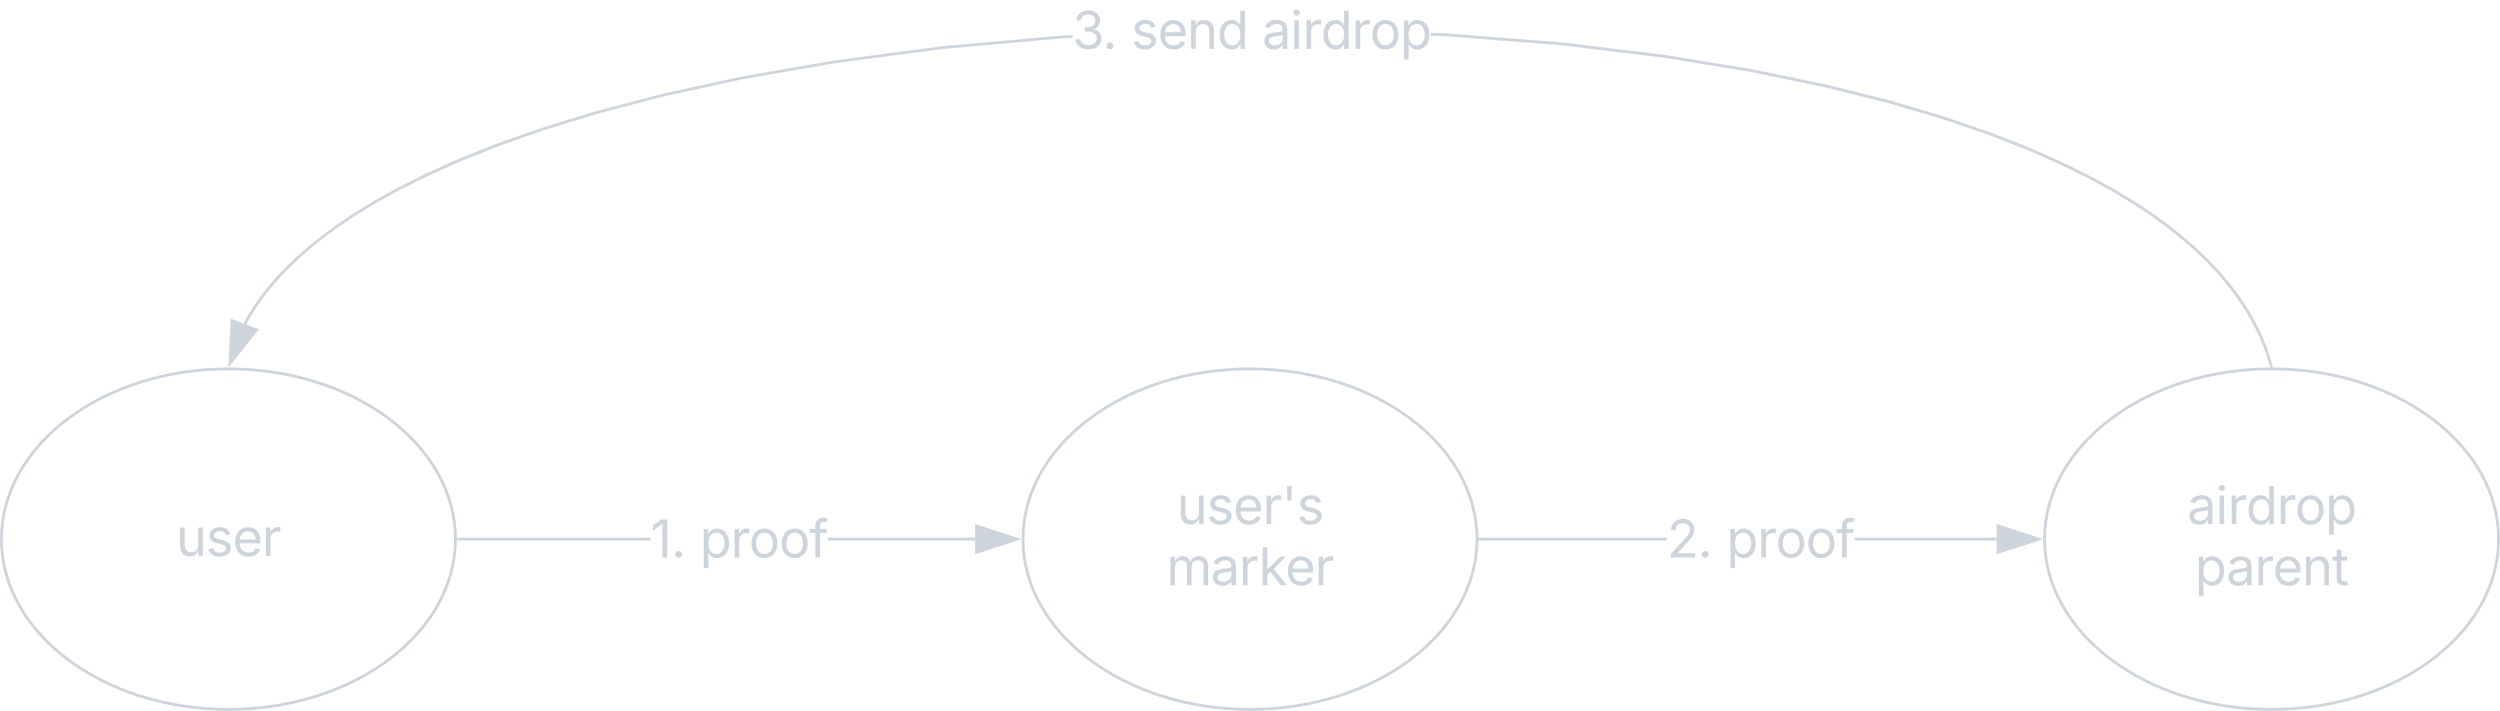 <svg xmlns="http://www.w3.org/2000/svg" xmlns:xlink="http://www.w3.org/1999/xlink" xmlns:lucid="lucid" width="881" height="250.49"><g transform="translate(-199.5 -290.009)" lucid:page-tab-id="2OJXW9C82kGP"><path d="M360 480c0 33.14-35.82 60-80 60s-80-26.86-80-60 35.82-60 80-60 80 26.86 80 60z" stroke="#ced4db" fill-opacity="0"/><use xlink:href="#a" transform="matrix(1,0,0,1,200,420) translate(61.528 65.972)"/><path d="M720 480c0 33.14-35.82 60-80 60s-80-26.86-80-60 35.82-60 80-60 80 26.86 80 60z" stroke="#ced4db" fill-opacity="0"/><use xlink:href="#b" transform="matrix(1,0,0,1,560,420) translate(54.172 54.722)"/><use xlink:href="#c" transform="matrix(1,0,0,1,560,420) translate(50.535 76.233)"/><path d="M1080 480c0 33.14-35.82 60-80 60s-80-26.86-80-60 35.82-60 80-60 80 26.86 80 60z" stroke="#ced4db" fill-opacity="0"/><use xlink:href="#d" transform="matrix(1,0,0,1,920,420) translate(50.248 54.722)"/><use xlink:href="#e" transform="matrix(1,0,0,1,920,420) translate(52.943 76.233)"/><path d="M428.73 480.48H361v-.96h67.73zm114.4 0h-51.86v-.96h51.85z" stroke="#ced4db" stroke-width=".05" fill="#ced4db"/><path d="M361 480.48h-.5v-.87l.5-.08z" fill="#ced4db"/><path stroke="#ced4db" stroke-width=".05" fill="#ced4db"/><path d="M557.88 480l-14.26 4.63v-9.26z" fill="#ced4db"/><path d="M559.42 480l-16.28 5.3v-10.6zm-15.33 3.98l12.25-3.98-12.26-3.98z" stroke="#ced4db" stroke-width=".05" fill="#ced4db"/><use xlink:href="#f" transform="matrix(1,0,0,1,428.733,469.245) translate(0 17.222)"/><use xlink:href="#g" transform="matrix(1,0,0,1,428.733,469.245) translate(17.352 17.222)"/><path d="M786.93 480.48H721v-.96h65.93zm116.2 0h-50.06v-.96h50.05z" stroke="#ced4db" stroke-width=".05" fill="#ced4db"/><path d="M721 480.48h-.5v-.87l.5-.08z" fill="#ced4db"/><path stroke="#ced4db" stroke-width=".05" fill="#ced4db"/><path d="M917.88 480l-14.26 4.63v-9.26z" fill="#ced4db"/><path d="M919.42 480l-16.28 5.3v-10.6zm-15.33 3.98l12.25-3.98-12.26-3.98z" stroke="#ced4db" stroke-width=".05" fill="#ced4db"/><use xlink:href="#h" transform="matrix(1,0,0,1,786.927,469.245) translate(0 17.222)"/><use xlink:href="#g" transform="matrix(1,0,0,1,786.927,469.245) translate(20.964 17.222)"/><path d="M709.1 301.78l40.57 3.18 35.96 4.35 31.1 5.1 26.48 5.46 22.4 5.6 18.88 5.6 15.94 5.45 13.5 5.27 11.5 5.04 9.86 4.83 8.47 4.6 7.33 4.4 6.38 4.17 5.58 4 4.9 3.85 4.3 3.7 3.84 3.54 3.4 3.42 3.02 3.33 2.7 3.23 2.42 3.15 2.17 3.08 1.93 3.03 1.73 2.97 1.55 2.92 1.4 2.9 1.22 2.88 1.08 2.86.94 2.85.68 2.38-.92.26-.66-2.35-.94-2.83-1.06-2.82-1.2-2.84-1.38-2.85-1.53-2.9-1.7-2.93-1.93-2.98-2.14-3.05-2.4-3.13-2.67-3.2-3-3.3-3.38-3.4-3.8-3.52-4.3-3.67-4.85-3.8-5.55-4-6.34-4.16-7.3-4.37-8.44-4.57-9.8-4.8-11.47-5.03-13.48-5.25-15.9-5.44-18.85-5.57-22.35-5.6-26.44-5.48-31.06-5.07-35.93-4.34-40.53-3.17-5.3-.2v-.95zm-131.72 1.53l-3.3.16-42.2 3.75-37.83 4.97-32.8 5.7-27.8 6.04-23.33 6.1-19.45 5.98-16.22 5.73-13.56 5.45-11.4 5.14-9.63 4.82-8.17 4.54-7 4.28-6 4.02-5.18 3.8-4.5 3.62-3.94 3.43-3.44 3.27-3.03 3.13-2.66 3-2.37 2.88-2.1 2.8-1.85 2.7-1.65 2.62-1.46 2.56-.34.66-.84-.43.35-.7 1.48-2.6 1.68-2.65 1.88-2.74 2.12-2.8 2.4-2.92 2.7-3.03 3.05-3.15 3.48-3.3 3.96-3.45 4.55-3.63 5.22-3.83 6.03-4.06 7.02-4.3 8.2-4.56 9.67-4.85 11.4-5.15 13.62-5.46 16.25-5.74 19.5-5.98 23.35-6.1 27.86-6.06 32.83-5.7 37.87-4.97 42.25-3.75 3.36-.16z" stroke="#ced4db" stroke-width=".05" fill="#ced4db"/><path d="M1000.5 419.5h-1l-.1-.37.92-.26z" fill="#ced4db"/><path stroke="#ced4db" stroke-width=".05" fill="#ced4db"/><path d="M289.92 406.26L280.57 418l.67-15z" fill="#ced4db"/><path d="M290.7 406.04l-10.67 13.38.77-17.1zm-9.6 10.5l8.04-10.07-7.45-2.8z" stroke="#ced4db" stroke-width=".05" fill="#ced4db"/><g><use xlink:href="#i" transform="matrix(1,0,0,1,577.384,290.009) translate(0 17.222)"/><use xlink:href="#j" transform="matrix(1,0,0,1,577.384,290.009) translate(20.703 17.222)"/><use xlink:href="#k" transform="matrix(1,0,0,1,577.384,290.009) translate(66.84 17.222)"/></g><defs><path fill="#ced4db" d="M537 14c-226 0-379-139-379-422v-710h180v695c0 172 97 275 253 275 160 0 281-109 281-300v-670h181V0H879v-209C806-46 684 14 537 14" id="l"/><path fill="#ced4db" d="M538 24C308 24 148-78 108-271l171-41c32 123 123 178 257 178 156 0 256-77 256-169 0-77-54-128-164-154l-186-44c-203-48-300-148-300-305 0-192 176-326 414-326 230 0 351 112 402 269l-163 42c-31-80-94-158-238-158-133 0-233 69-233 162 0 83 57 129 188 160l169 40c203 48 298 149 298 302 0 196-179 339-441 339" id="m"/><path fill="#ced4db" d="M628 24c-324 0-524-230-524-574 0-343 198-582 503-582 237 0 487 146 487 559v75H286c9 234 145 362 343 362 132 0 231-58 273-172l174 48C1024-91 857 24 628 24zM287-650h624c-17-190-120-322-304-322-192 0-309 151-320 322" id="n"/><path fill="#ced4db" d="M158 0v-1118h174v172h12c41-113 157-188 290-188 26 0 70 2 91 3v181c-11-2-60-10-108-10-161 0-279 109-279 260V0H158" id="o"/><g id="a"><use transform="matrix(0.009,0,0,0.009,0,0)" xlink:href="#l"/><use transform="matrix(0.009,0,0,0.009,10.512,0)" xlink:href="#m"/><use transform="matrix(0.009,0,0,0.009,19.896,0)" xlink:href="#n"/><use transform="matrix(0.009,0,0,0.009,30.26,0)" xlink:href="#o"/></g><path fill="#ced4db" d="M232-923l-22-567h194l-22 567H232" id="p"/><g id="b"><use transform="matrix(0.009,0,0,0.009,0,0)" xlink:href="#l"/><use transform="matrix(0.009,0,0,0.009,10.512,0)" xlink:href="#m"/><use transform="matrix(0.009,0,0,0.009,19.896,0)" xlink:href="#n"/><use transform="matrix(0.009,0,0,0.009,30.26,0)" xlink:href="#o"/><use transform="matrix(0.009,0,0,0.009,36.953,0)" xlink:href="#p"/><use transform="matrix(0.009,0,0,0.009,42.283,0)" xlink:href="#m"/></g><path fill="#ced4db" d="M158 0v-1118h175l1 205c55-151 181-225 313-225 147 0 245 90 285 228 53-141 190-228 352-228 194 0 352 125 352 384V0h-181v-749c0-161-105-225-225-225-151 0-243 103-243 244V0H807v-767c0-124-93-207-219-207-131 0-250 92-250 270V0H158" id="q"/><path fill="#ced4db" d="M471 26C259 26 90-98 90-318c0-256 228-303 435-329 202-27 287-16 287-108 0-139-79-219-234-219-161 0-248 86-283 164l-173-57c86-203 278-265 451-265 150 0 419 46 419 395V0H815v-152h-12C765-73 660 26 471 26zm31-159c199 0 310-134 310-271v-155c-30 35-226 55-295 64-131 17-246 59-246 186 0 116 97 176 231 176" id="r"/><path fill="#ced4db" d="M158 0v-1490h180v865h22l478-493h223L593-638 1096 0H865L456-523 338-412V0H158" id="s"/><g id="c"><use transform="matrix(0.009,0,0,0.009,0,0)" xlink:href="#q"/><use transform="matrix(0.009,0,0,0.009,15.573,0)" xlink:href="#r"/><use transform="matrix(0.009,0,0,0.009,25.556,0)" xlink:href="#o"/><use transform="matrix(0.009,0,0,0.009,32.526,0)" xlink:href="#s"/><use transform="matrix(0.009,0,0,0.009,41.884,0)" xlink:href="#n"/><use transform="matrix(0.009,0,0,0.009,52.248,0)" xlink:href="#o"/></g><path fill="#ced4db" d="M158 0v-1118h180V0H158zm91-1301c-68 0-125-53-125-119s57-119 125-119c69 0 126 53 126 119s-57 119-126 119" id="t"/><path fill="#ced4db" d="M577 24c-279 0-473-224-473-580 0-354 195-576 474-576 218 0 287 134 324 193h14v-551h180V0H922v-173h-20C865-111 790 24 577 24zm27-161c203 0 314-172 314-421 0-247-108-413-314-413-212 0-317 181-317 413 0 235 108 421 317 421" id="u"/><path fill="#ced4db" d="M613 24c-304 0-509-231-509-576 0-350 205-580 509-580 305 0 511 230 511 580 0 345-206 576-511 576zm0-161c226 0 329-195 329-415 0-222-103-419-329-419-223 0-326 196-326 419 0 220 103 415 326 415" id="v"/><path fill="#ced4db" d="M158 418v-1536h174v179h20c37-59 106-193 324-193 279 0 474 222 474 576 0 356-194 580-473 580-213 0-288-135-325-197h-14v591H158zm492-555c209 0 317-186 317-421 0-232-105-413-317-413-206 0-314 166-314 413 0 249 111 421 314 421" id="w"/><g id="d"><use transform="matrix(0.009,0,0,0.009,0,0)" xlink:href="#r"/><use transform="matrix(0.009,0,0,0.009,9.983,0)" xlink:href="#t"/><use transform="matrix(0.009,0,0,0.009,14.288,0)" xlink:href="#o"/><use transform="matrix(0.009,0,0,0.009,20.686,0)" xlink:href="#u"/><use transform="matrix(0.009,0,0,0.009,31.571,0)" xlink:href="#o"/><use transform="matrix(0.009,0,0,0.009,37.969,0)" xlink:href="#v"/><use transform="matrix(0.009,0,0,0.009,48.628,0)" xlink:href="#w"/></g><path fill="#ced4db" d="M338-670V0H158v-1118h173l1 207c72-158 192-221 342-221 226 0 378 139 378 422V0H872v-695c0-172-96-275-252-275-161 0-282 109-282 300" id="x"/><path fill="#ced4db" d="M598-1118v154H368v674c0 100 37 144 132 144 23 0 62-6 92-12L629-6c-37 13-88 20-134 20-193 0-307-107-307-290v-688H20v-154h168v-266h180v266h230" id="y"/><g id="e"><use transform="matrix(0.009,0,0,0.009,0,0)" xlink:href="#w"/><use transform="matrix(0.009,0,0,0.009,11.059,0)" xlink:href="#r"/><use transform="matrix(0.009,0,0,0.009,21.042,0)" xlink:href="#o"/><use transform="matrix(0.009,0,0,0.009,27.439,0)" xlink:href="#n"/><use transform="matrix(0.009,0,0,0.009,37.804,0)" xlink:href="#x"/><use transform="matrix(0.009,0,0,0.009,48.307,0)" xlink:href="#y"/></g><path fill="#ced4db" d="M653-1490V0H466v-1314h-10L96-1047v-204l324-239h233" id="z"/><path fill="#ced4db" d="M295 13c-75 0-135-60-135-135s60-135 135-135 135 60 135 135S370 13 295 13" id="A"/><g id="f"><use transform="matrix(0.009,0,0,0.009,0,0)" xlink:href="#z"/><use transform="matrix(0.009,0,0,0.009,7.231,0)" xlink:href="#A"/></g><path fill="#ced4db" d="M678-1118v154H420V0H240v-964H20v-154h220v-149c0-194 155-293 318-293 85 0 141 18 168 30l-50 154c-19-6-47-17-97-17-111 0-159 58-159 166v109h258" id="B"/><g id="g"><use transform="matrix(0.009,0,0,0.009,0,0)" xlink:href="#w"/><use transform="matrix(0.009,0,0,0.009,10.885,0)" xlink:href="#o"/><use transform="matrix(0.009,0,0,0.009,17.283,0)" xlink:href="#v"/><use transform="matrix(0.009,0,0,0.009,27.943,0)" xlink:href="#v"/><use transform="matrix(0.009,0,0,0.009,38.602,0)" xlink:href="#B"/></g><path fill="#ced4db" d="M154 0v-137l495-537c165-179 249-281 249-418 0-156-121-253-280-253-170 0-278 110-278 278H158c0-264 200-443 465-443 266 0 455 183 455 416 0 161-73 288-336 568L416-179v12h687V0H154" id="C"/><g id="h"><use transform="matrix(0.009,0,0,0.009,0,0)" xlink:href="#C"/><use transform="matrix(0.009,0,0,0.009,10.842,0)" xlink:href="#A"/></g><path fill="#ced4db" d="M635 20c-292 0-500-160-510-396h192c11 142 145 229 315 229 187 0 323-105 323-260 0-161-125-274-346-274H488v-165h121c174 0 294-100 294-254 0-148-104-245-266-245-152 0-291 85-297 230H157c8-234 222-395 484-395 278 0 448 188 448 400 0 168-95 291-247 336v12c190 31 301 169 301 357 0 244-216 425-508 425" id="D"/><g id="i"><use transform="matrix(0.009,0,0,0.009,0,0)" xlink:href="#D"/><use transform="matrix(0.009,0,0,0.009,10.582,0)" xlink:href="#A"/></g><g id="j"><use transform="matrix(0.009,0,0,0.009,0,0)" xlink:href="#m"/><use transform="matrix(0.009,0,0,0.009,9.384,0)" xlink:href="#n"/><use transform="matrix(0.009,0,0,0.009,19.748,0)" xlink:href="#x"/><use transform="matrix(0.009,0,0,0.009,30.252,0)" xlink:href="#u"/></g><g id="k"><use transform="matrix(0.009,0,0,0.009,0,0)" xlink:href="#r"/><use transform="matrix(0.009,0,0,0.009,9.983,0)" xlink:href="#t"/><use transform="matrix(0.009,0,0,0.009,14.288,0)" xlink:href="#o"/><use transform="matrix(0.009,0,0,0.009,20.686,0)" xlink:href="#u"/><use transform="matrix(0.009,0,0,0.009,31.571,0)" xlink:href="#o"/><use transform="matrix(0.009,0,0,0.009,37.969,0)" xlink:href="#v"/><use transform="matrix(0.009,0,0,0.009,48.628,0)" xlink:href="#w"/></g></defs></g></svg>